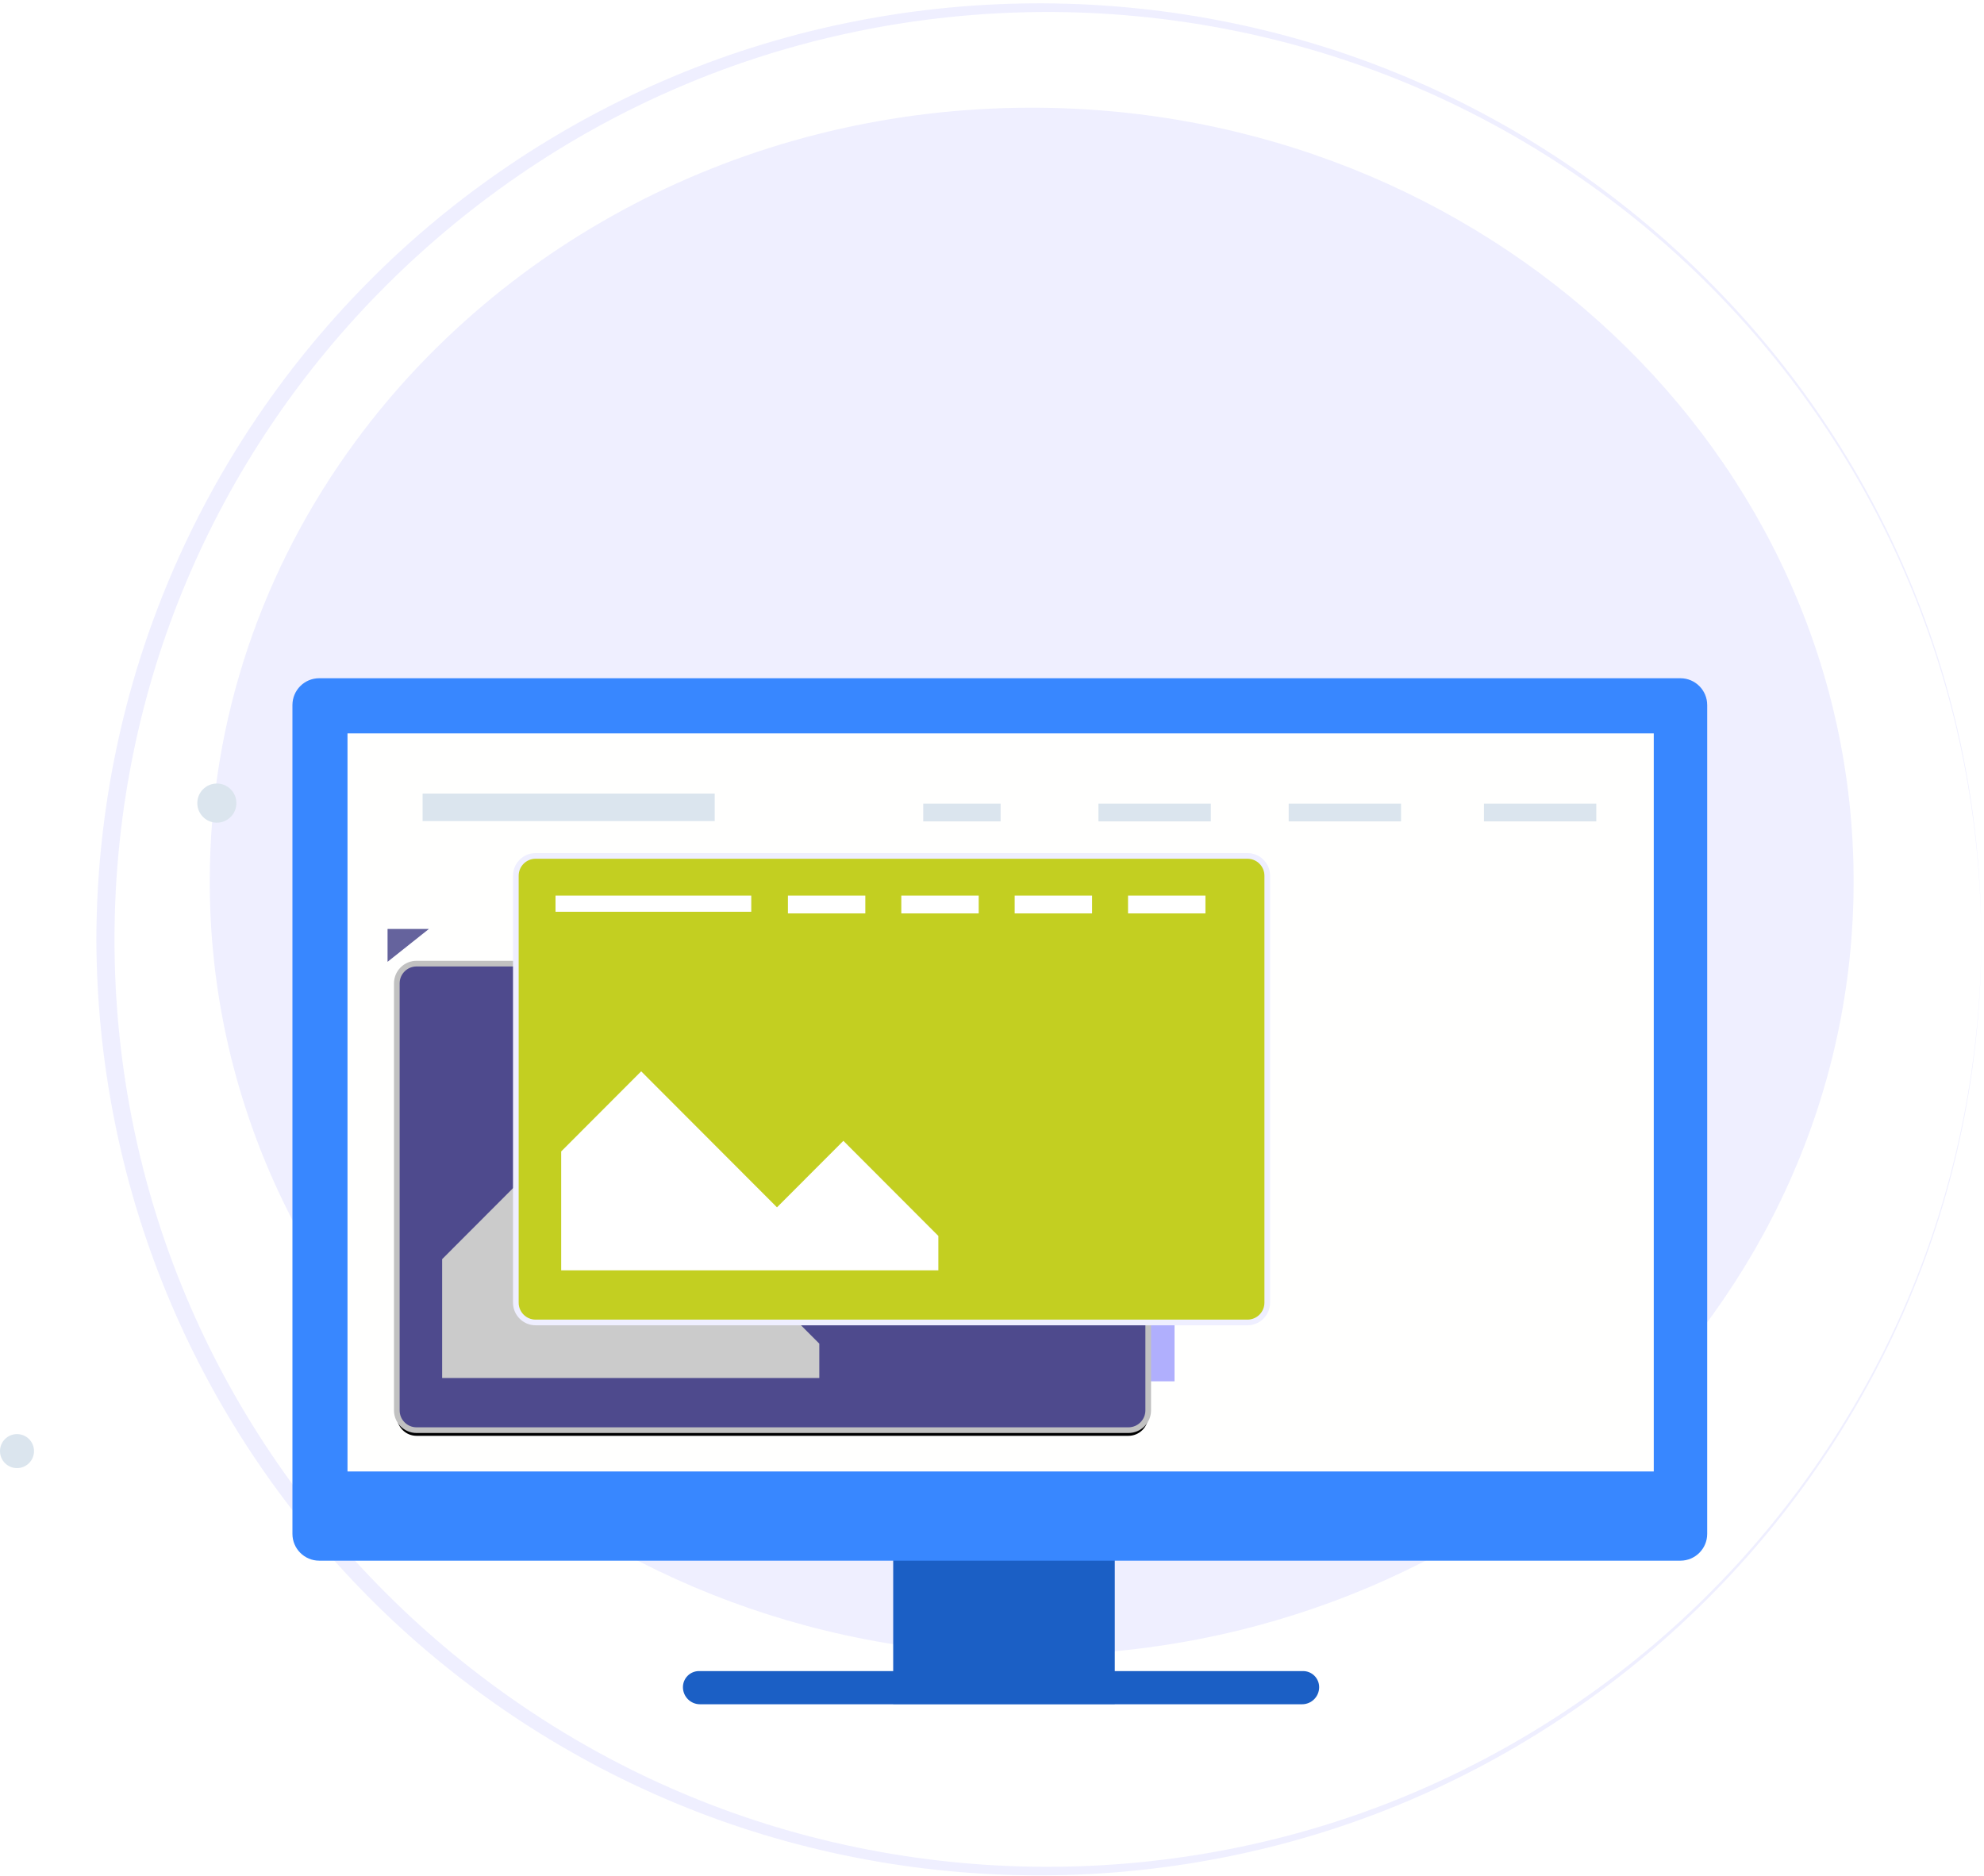 <?xml version="1.0" encoding="UTF-8"?>
<svg width="350px" height="331px" viewBox="0 0 350 331" version="1.1" xmlns="http://www.w3.org/2000/svg" xmlns:xlink="http://www.w3.org/1999/xlink">
    <!-- Generator: sketchtool 52.4 (67378) - http://www.bohemiancoding.com/sketch -->
    <title>A4CEC4F3-B23D-422F-AE04-1A0030B7D6E2</title>
    <desc>Created with sketchtool.</desc>
    <defs>
        <path d="M165.07,133.305 L39.489,133.305 C37.561,133.305 36,131.741 36,129.811 L36,54.494 C36,52.565 37.561,51 39.489,51 L165.07,51 C166.996,51 168.559,52.565 168.559,54.494 L168.559,129.811 C168.559,131.741 166.996,133.305 165.07,133.305" id="path-1"></path>
        <filter x="-10.9%" y="-16.4%" width="121.9%" height="135.2%" filterUnits="objectBoundingBox" id="filter-2">
            <feMorphology radius="2" operator="dilate" in="SourceAlpha" result="shadowSpreadOuter1"></feMorphology>
            <feOffset dx="0" dy="1" in="shadowSpreadOuter1" result="shadowOffsetOuter1"></feOffset>
            <feGaussianBlur stdDeviation="3" in="shadowOffsetOuter1" result="shadowBlurOuter1"></feGaussianBlur>
            <feComposite in="shadowBlurOuter1" in2="SourceAlpha" operator="out" result="shadowBlurOuter1"></feComposite>
            <feColorMatrix values="0 0 0 0 0.875   0 0 0 0 0.875   0 0 0 0 0.875  0 0 0 0.5 0" type="matrix" in="shadowBlurOuter1"></feColorMatrix>
        </filter>
    </defs>
    <g id="Page-1" stroke="none" stroke-width="1" fill="none" fill-rule="evenodd">
        <g id="Feature-main-page-Copy-5" transform="translate(-895, -127)">
            <g id="Group-16" transform="translate(895, 127)">
                <path d="M327,155.5 C327,230.887 262.081,292 182,292 C101.919,292 37,230.887 37,155.5 C37,126.652 46.507,99.894 62.731,77.851 C88.905,42.29 132.563,19 182,19 C262.081,19 327,80.113 327,155.5" id="Fill-1" fill="#EFEFFF"></path>
                <path d="M349.514,165.724 C349.45,144.688 345.362,123.663 337.311,104.074 C329.286,84.484 317.332,66.346 302.192,51.015 C287.064,35.68 268.686,23.242 248.449,14.799 C228.219,6.337 206.12,2.019 184.057,2.12 C161.992,2.208 139.981,6.714 119.908,15.318 C99.809,23.885 81.715,36.47 66.754,51.752 C51.772,67.031 39.973,85.081 32.083,104.545 C24.165,124.009 20.199,144.871 20.201,165.724 C20.188,186.577 24.162,207.44 32.078,226.904 C39.969,246.369 51.768,264.419 66.752,279.698 C81.703,294.99 99.806,307.569 119.905,316.138 C139.979,324.742 161.991,329.247 184.057,329.334 C206.121,329.435 228.221,325.118 248.451,316.653 C268.688,308.209 287.069,295.772 302.193,280.433 C317.334,265.102 329.287,246.963 337.312,227.373 C345.362,207.784 349.451,186.759 349.514,165.724 M349.514,165.724 C349.528,186.759 345.517,207.811 337.528,227.452 C329.566,247.095 317.659,265.311 302.533,280.734 C287.435,296.163 269.16,308.869 248.858,317.522 C228.582,326.211 206.342,330.762 184.057,330.849 C161.772,330.95 139.447,326.586 119.015,318.037 C98.575,309.509 80.024,296.945 64.751,281.469 C49.469,265.995 37.407,247.689 29.31,227.921 C21.187,208.155 17.063,186.941 17,165.724 C17.052,144.506 21.184,123.291 29.305,103.525 C37.402,83.756 49.466,65.451 64.748,49.975 C80.011,34.49 98.572,21.932 119.011,13.403 C139.444,4.854 161.771,0.49 184.057,0.591 C206.344,0.679 228.584,5.231 248.86,13.92 C269.162,22.575 287.439,35.279 302.534,50.712 C317.659,66.136 329.567,84.352 337.529,103.995 C345.518,123.636 349.528,144.688 349.514,165.724" id="Fill-3" fill="#EFEFFF"></path>
                <g id="Group-15" transform="translate(0, 119)">
                    <g id="Group-14" transform="translate(34, 0)">
                        <polygon id="Fill-5" fill="#1B5FC5" points="123.57 181.617 162.659 181.617 162.659 129.808 123.57 129.808"></polygon>
                        <path d="M195.703,181.662 L89.487,181.662 C87.824,181.662 86.477,180.312 86.477,178.646 C86.477,177.079 87.746,175.808 89.311,175.808 L195.879,175.808 C197.444,175.808 198.713,177.079 198.713,178.646 C198.713,180.312 197.366,181.662 195.703,181.662" id="Fill-6" fill="#1B5FC5"></path>
                        <path d="M22.313,156.331 L262.445,156.331 C265.054,156.331 267.169,154.213 267.169,151.6 L267.169,5.386 C267.169,2.772 265.054,0.654 262.445,0.654 L22.313,0.654 C19.704,0.654 17.589,2.772 17.589,5.386 L17.589,151.6 C17.589,154.213 19.704,156.331 22.313,156.331" id="Fill-7" fill="#3887FF"></path>
                        <polygon id="Fill-8" fill="#FFFFFE" points="27.304 140.593 257.743 140.593 257.743 10.385 27.304 10.385"></polygon>
                        <polygon id="Fill-9" fill="#B0AFFD" points="40.551 124.689 100.779 124.689 100.779 100.615 40.551 100.615"></polygon>
                        <polygon id="Fill-10" fill="#B0AFFD" points="112.972 124.689 173.199 124.689 173.199 100.615 112.972 100.615"></polygon>
                        <polygon id="Fill-12" fill="#DBE5EE" points="40.551 25.852 92.082 25.852 92.082 21 40.551 21"></polygon>
                        <polygon id="Fill-13" fill="#DBE5EE" points="128.869 25.906 142.522 25.906 142.522 22.769 128.869 22.769"></polygon>
                        <polygon id="Fill-14" fill="#DBE5EE" points="159.78 25.906 179.6 25.906 179.6 22.769 159.78 22.769"></polygon>
                        <polygon id="Fill-15" fill="#DBE5EE" points="193.341 25.906 213.161 25.906 213.161 22.769 193.341 22.769"></polygon>
                        <polygon id="Fill-16" fill="#DBE5EE" points="227.785 25.906 247.604 25.906 247.604 22.769 227.785 22.769"></polygon>
                        <g id="Fill-17">
                            <use fill="black" fill-opacity="1" filter="url(#filter-2)" xlink:href="#path-1"></use>
                            <use stroke="#C1C1C1" stroke-width="1" fill="#4E4A8D" fill-rule="evenodd" xlink:href="#path-1"></use>
                        </g>
                        <polygon id="Fill-31" fill="#FFFFFE" points="246.332 38.931 250.73 38.931 250.73 36.923 246.332 36.923"></polygon>
                        <polyline id="Fill-56" fill="#65639D" points="34.369 50.68 41.664 44.885 34.369 44.885"></polyline>
                        <path d="M7.703,22.683 C7.703,24.591 6.16,26.137 4.256,26.137 C2.352,26.137 0.808,24.591 0.808,22.683 C0.808,20.776 2.352,19.231 4.256,19.231 C6.16,19.231 7.703,20.776 7.703,22.683" id="Fill-73" fill="#DBE5EE"></path>
                        <polyline id="Fill-77" fill="#CBCBCB" points="110.536 118.043 93.783 101.263 82.068 112.996 58.112 89 44 103.135 44 124.108 110.536 124.108 110.536 118.043"></polyline>
                        <g id="Group-18" transform="translate(57, 32)">
                            <g id="Group-17">
                                <path d="M129.07,82.305 L3.489,82.305 C1.561,82.305 2.98427949e-13,80.741 2.98427949e-13,78.811 L2.98427949e-13,3.494 C2.98427949e-13,1.565 1.561,-2.84217094e-14 3.489,-2.84217094e-14 L129.07,-2.84217094e-14 C130.996,-2.84217094e-14 132.559,1.565 132.559,3.494 L132.559,78.811 C132.559,80.741 130.996,82.305 129.07,82.305" id="Fill-17-Copy" stroke="#EFEFFF" fill="#C3CF21"></path>
                                <polygon id="Fill-12" fill="#FFFFFF" points="7 9.852 41.531 9.852 41.531 7 7 7"></polygon>
                                <polygon id="Fill-13" fill="#FFFFFF" points="48 10.137 61.653 10.137 61.653 7 48 7"></polygon>
                                <polygon id="Fill-13-Copy" fill="#FFFFFF" points="68 10.137 81.653 10.137 81.653 7 68 7"></polygon>
                                <polygon id="Fill-13-Copy-2" fill="#FFFFFF" points="88 10.137 101.653 10.137 101.653 7 88 7"></polygon>
                                <polygon id="Fill-13-Copy-3" fill="#FFFFFF" points="108 10.137 121.653 10.137 121.653 7 108 7"></polygon>
                                <polyline id="Fill-77-Copy" fill="#FFFFFF" points="74.536 67.043 57.783 50.263 46.068 61.996 22.112 38 8 52.135 8 73.108 74.536 73.108 74.536 67.043"></polyline>
                            </g>
                        </g>
                    </g>
                    <path d="M6,137 C6,138.657 4.657,140 3,140 C1.343,140 0,138.657 0,137 C0,135.343 1.343,134 3,134 C4.657,134 6,135.343 6,137" id="Fill-81" fill="#DBE5EE"></path>
                </g>
            </g>
        </g>
    </g>
</svg>